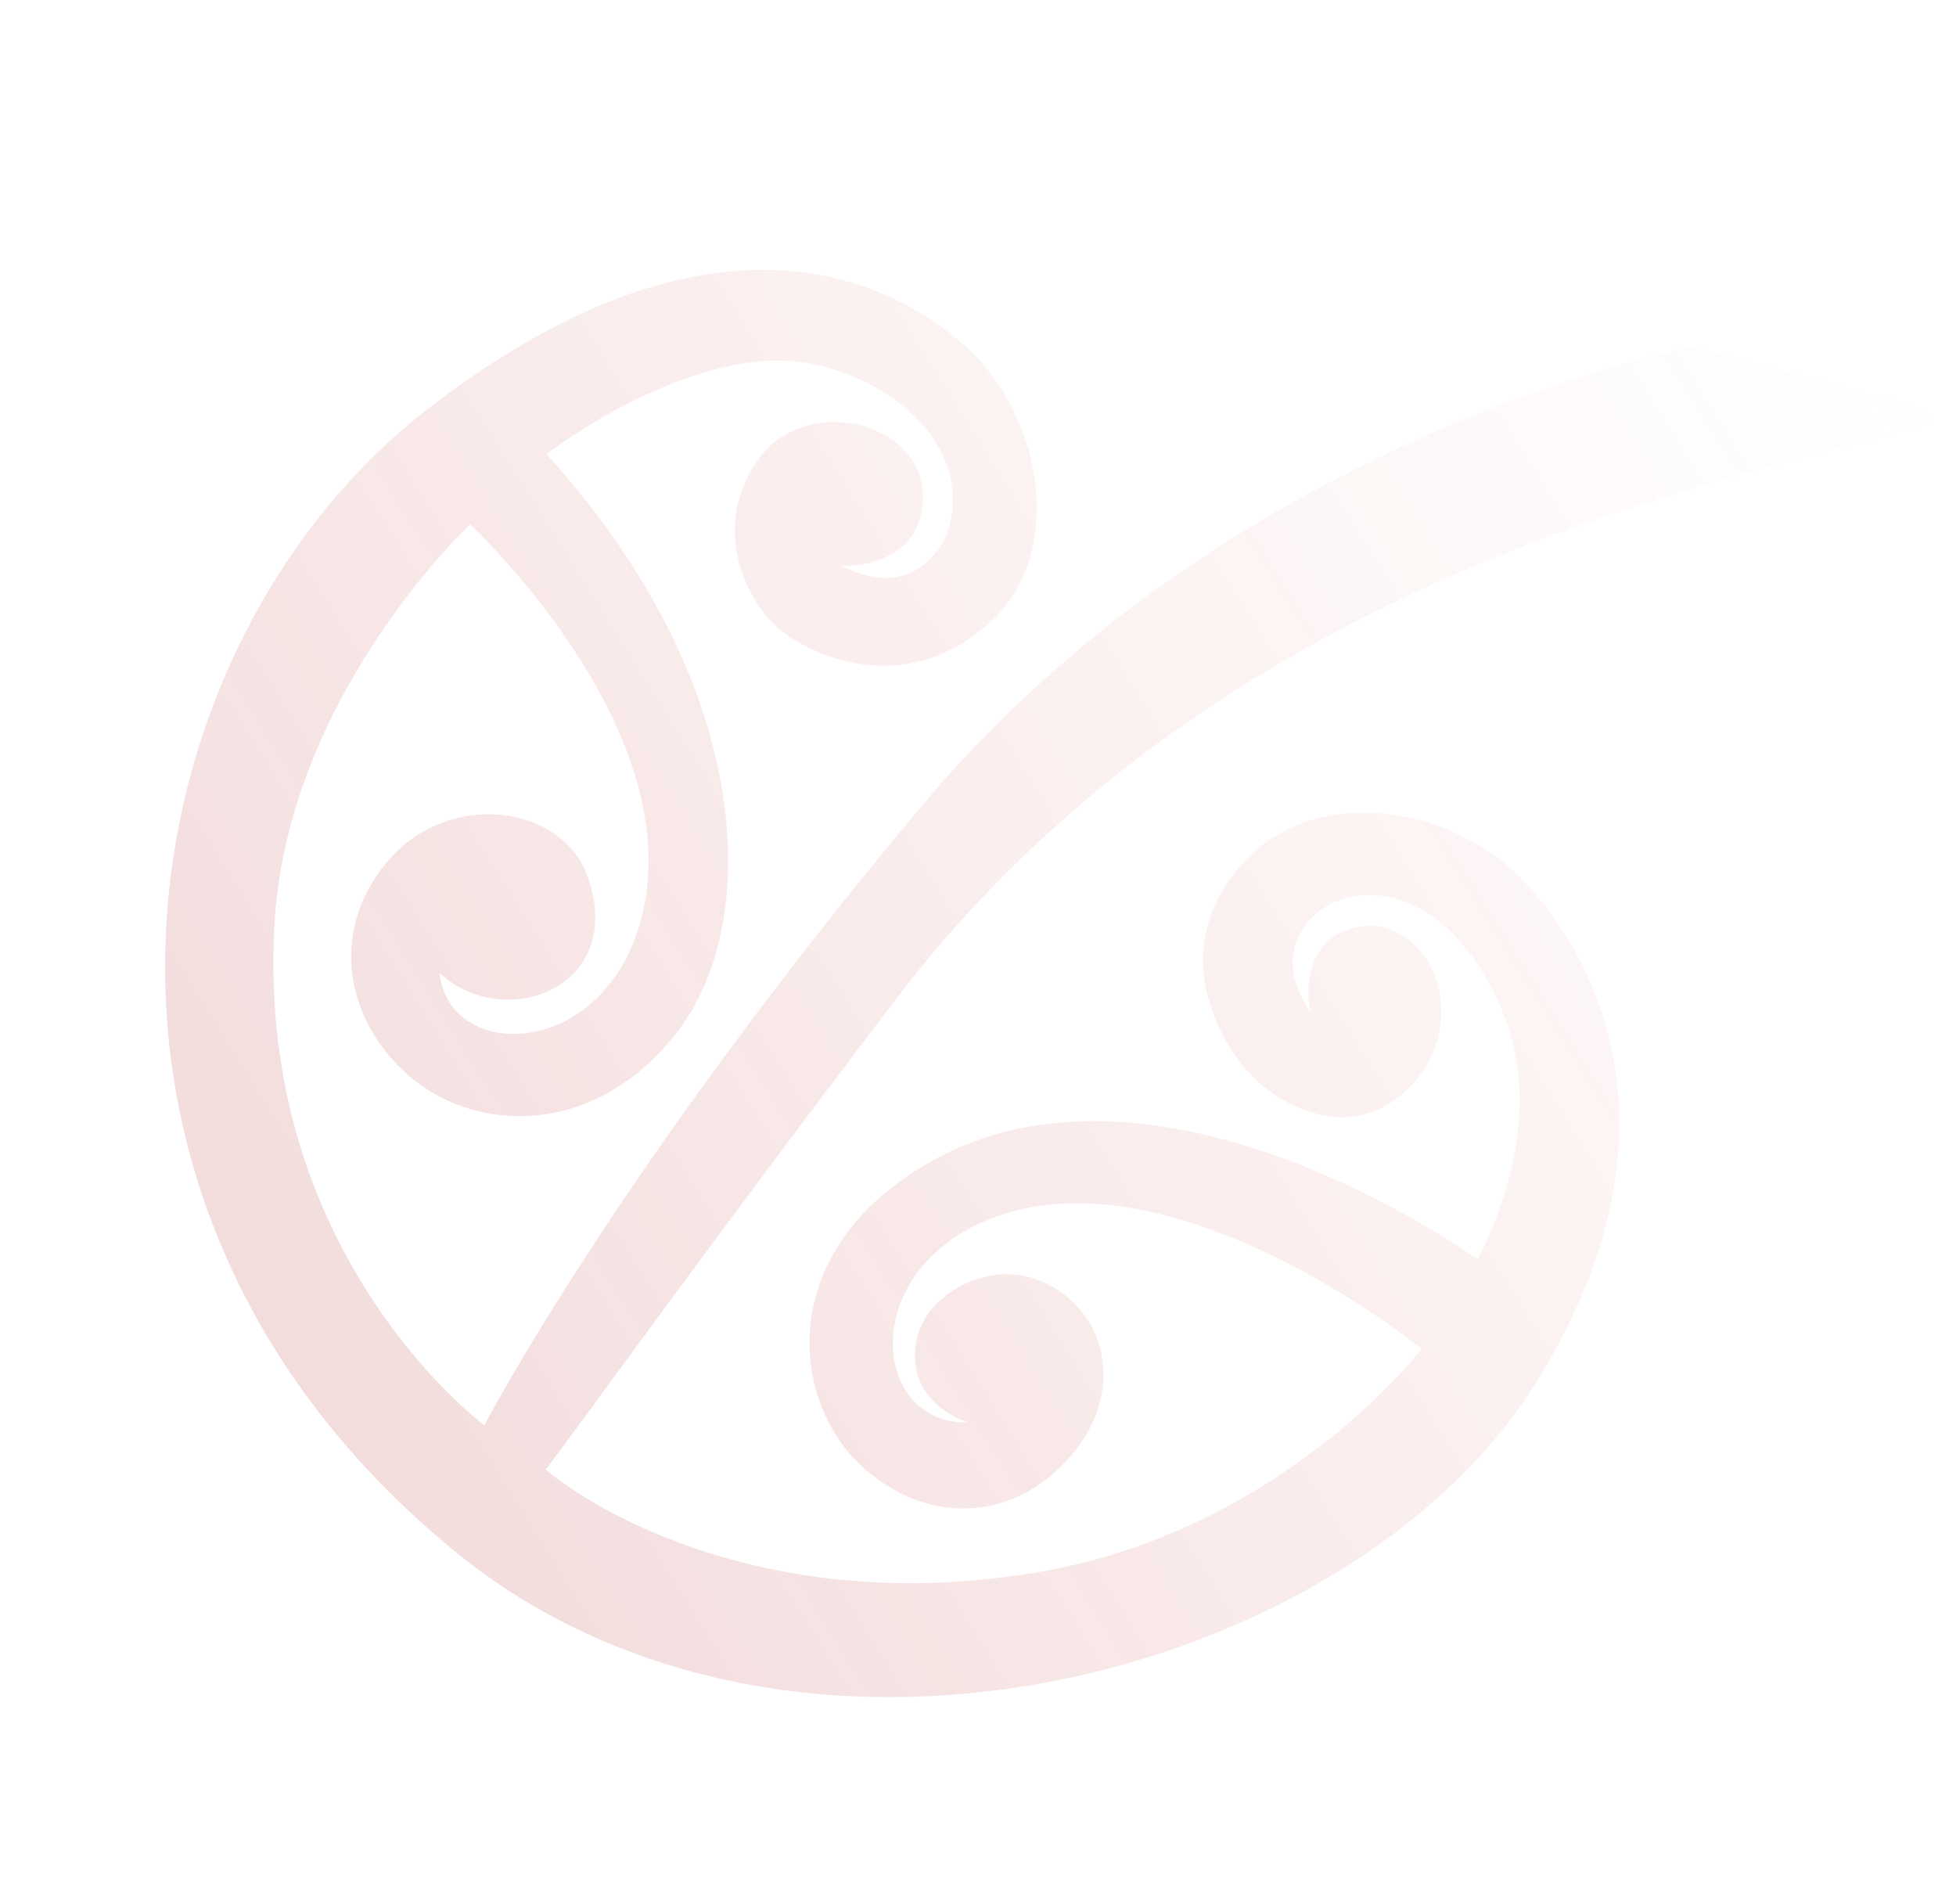 <svg xmlns="http://www.w3.org/2000/svg" xmlns:xlink="http://www.w3.org/1999/xlink" viewBox="0 -0.1 1766.49 1719.01">
  <defs>
    <linearGradient id="linear-gradient" x1="0.137" y1="0.138" x2="1.021" y2="0.98" gradientUnits="objectBoundingBox">
      <stop offset="0" stop-color="#ad2524"/>
      <stop offset="1" stop-color="#e56358" stop-opacity="0"/>
      <stop offset="1" stop-color="#fce7e0" stop-opacity="0"/>
    </linearGradient>
  </defs>
  <path id="Path_300" data-name="Path 300" d="M1182.853,1118.347c-111.285-153.552-285.214-342.4-547.5-450.24-272.884-112.186-493.317-194.434-493.317-196.3-33.864,75.536-64.822,241.23,16.817,433.514,89.7,218.621,293.375,302.708,293.375,302.708s115.329-258.19,16.072-401.6c-77.1-111.4-212.276-61.807-186.117,24.151-1.048-7.521,5.6-63.532,61.656-65.4,39.765-1.322,81.909,41.572,78.972,88.085-4.218,67.013-73.093,108.023-144.366,74.484-75.431-35.483-96.1-113.229-58.385-182.873s144.2-113.133,245.247-39.49c220.5,160.7,77.709,530.68,77.709,530.68,16.836,2.283,128.038,29.975,215.657-31.759,66.044-46.531,103.7-120.366,63.532-175.649-14.717-20.262-59.122-47.176-102.766,3.733,12.22-6.958,58.17-23.259,82.211,14.951,15.957,25.345,9.351,52.323-7.635,72.471-21.429,25.418-68.976,41.508-112.383,18.666-69.63-36.641-51.152-109.514-30.126-144S740,892.246,831.56,937.093c85.565,41.906,99.861,158.493,59.789,237.314-28.03,55.128-153.7,226.934-439.118,142.014C147.643,1225.8-117.7,763.311,54.214,401.77,263.5-46.242,765.562-88.455,1040.839,122.38,1310.283,328.74,1254.144,510.922,1217.1,580.4c-41.723,78.267-154.024,130.948-231.161,81.959-85.249-54.149-73.281-142.54-57.744-179.817s74.233-89.476,147.221-60.059c70.559,28.433,69.516,151.667-14.965,153.6-41.362.933-59.25-43.837-60.81-57.813-15.532,65.234,33.982,85.423,59.021,85.423,68.349,0,111.458-69.886,110.292-150.661C1167.4,345.85,1037.1,241.918,1027.6,235.49,875.383,471.944,671.625,530.059,559.792,486.565c-116.532-45.324-141.067-153.141-106.9-224.587S563.767,156.124,638.32,193.4s86.361,137.449,31.6,175.892c-88.218,61.917-157.3-35.4-119.483-106.074-77.046,29.819-37.281,166.513,98.173,163.4,174.364-3.994,300.055-241.4,300.055-241.4s-200.651-125.174-408.791-74C257.175,176.46,166.331,408.27,166.331,408.27S420.463,464.331,807.038,644.08c400.767,186.35,582.033,565.395,582.033,565.395v246.757s-107.41-201.538-206.218-337.885" transform="matrix(0.259, -0.966, 0.966, 0.259, 0, 1341.74)" opacity="0.177" fill="url(#linear-gradient)"/>
</svg>